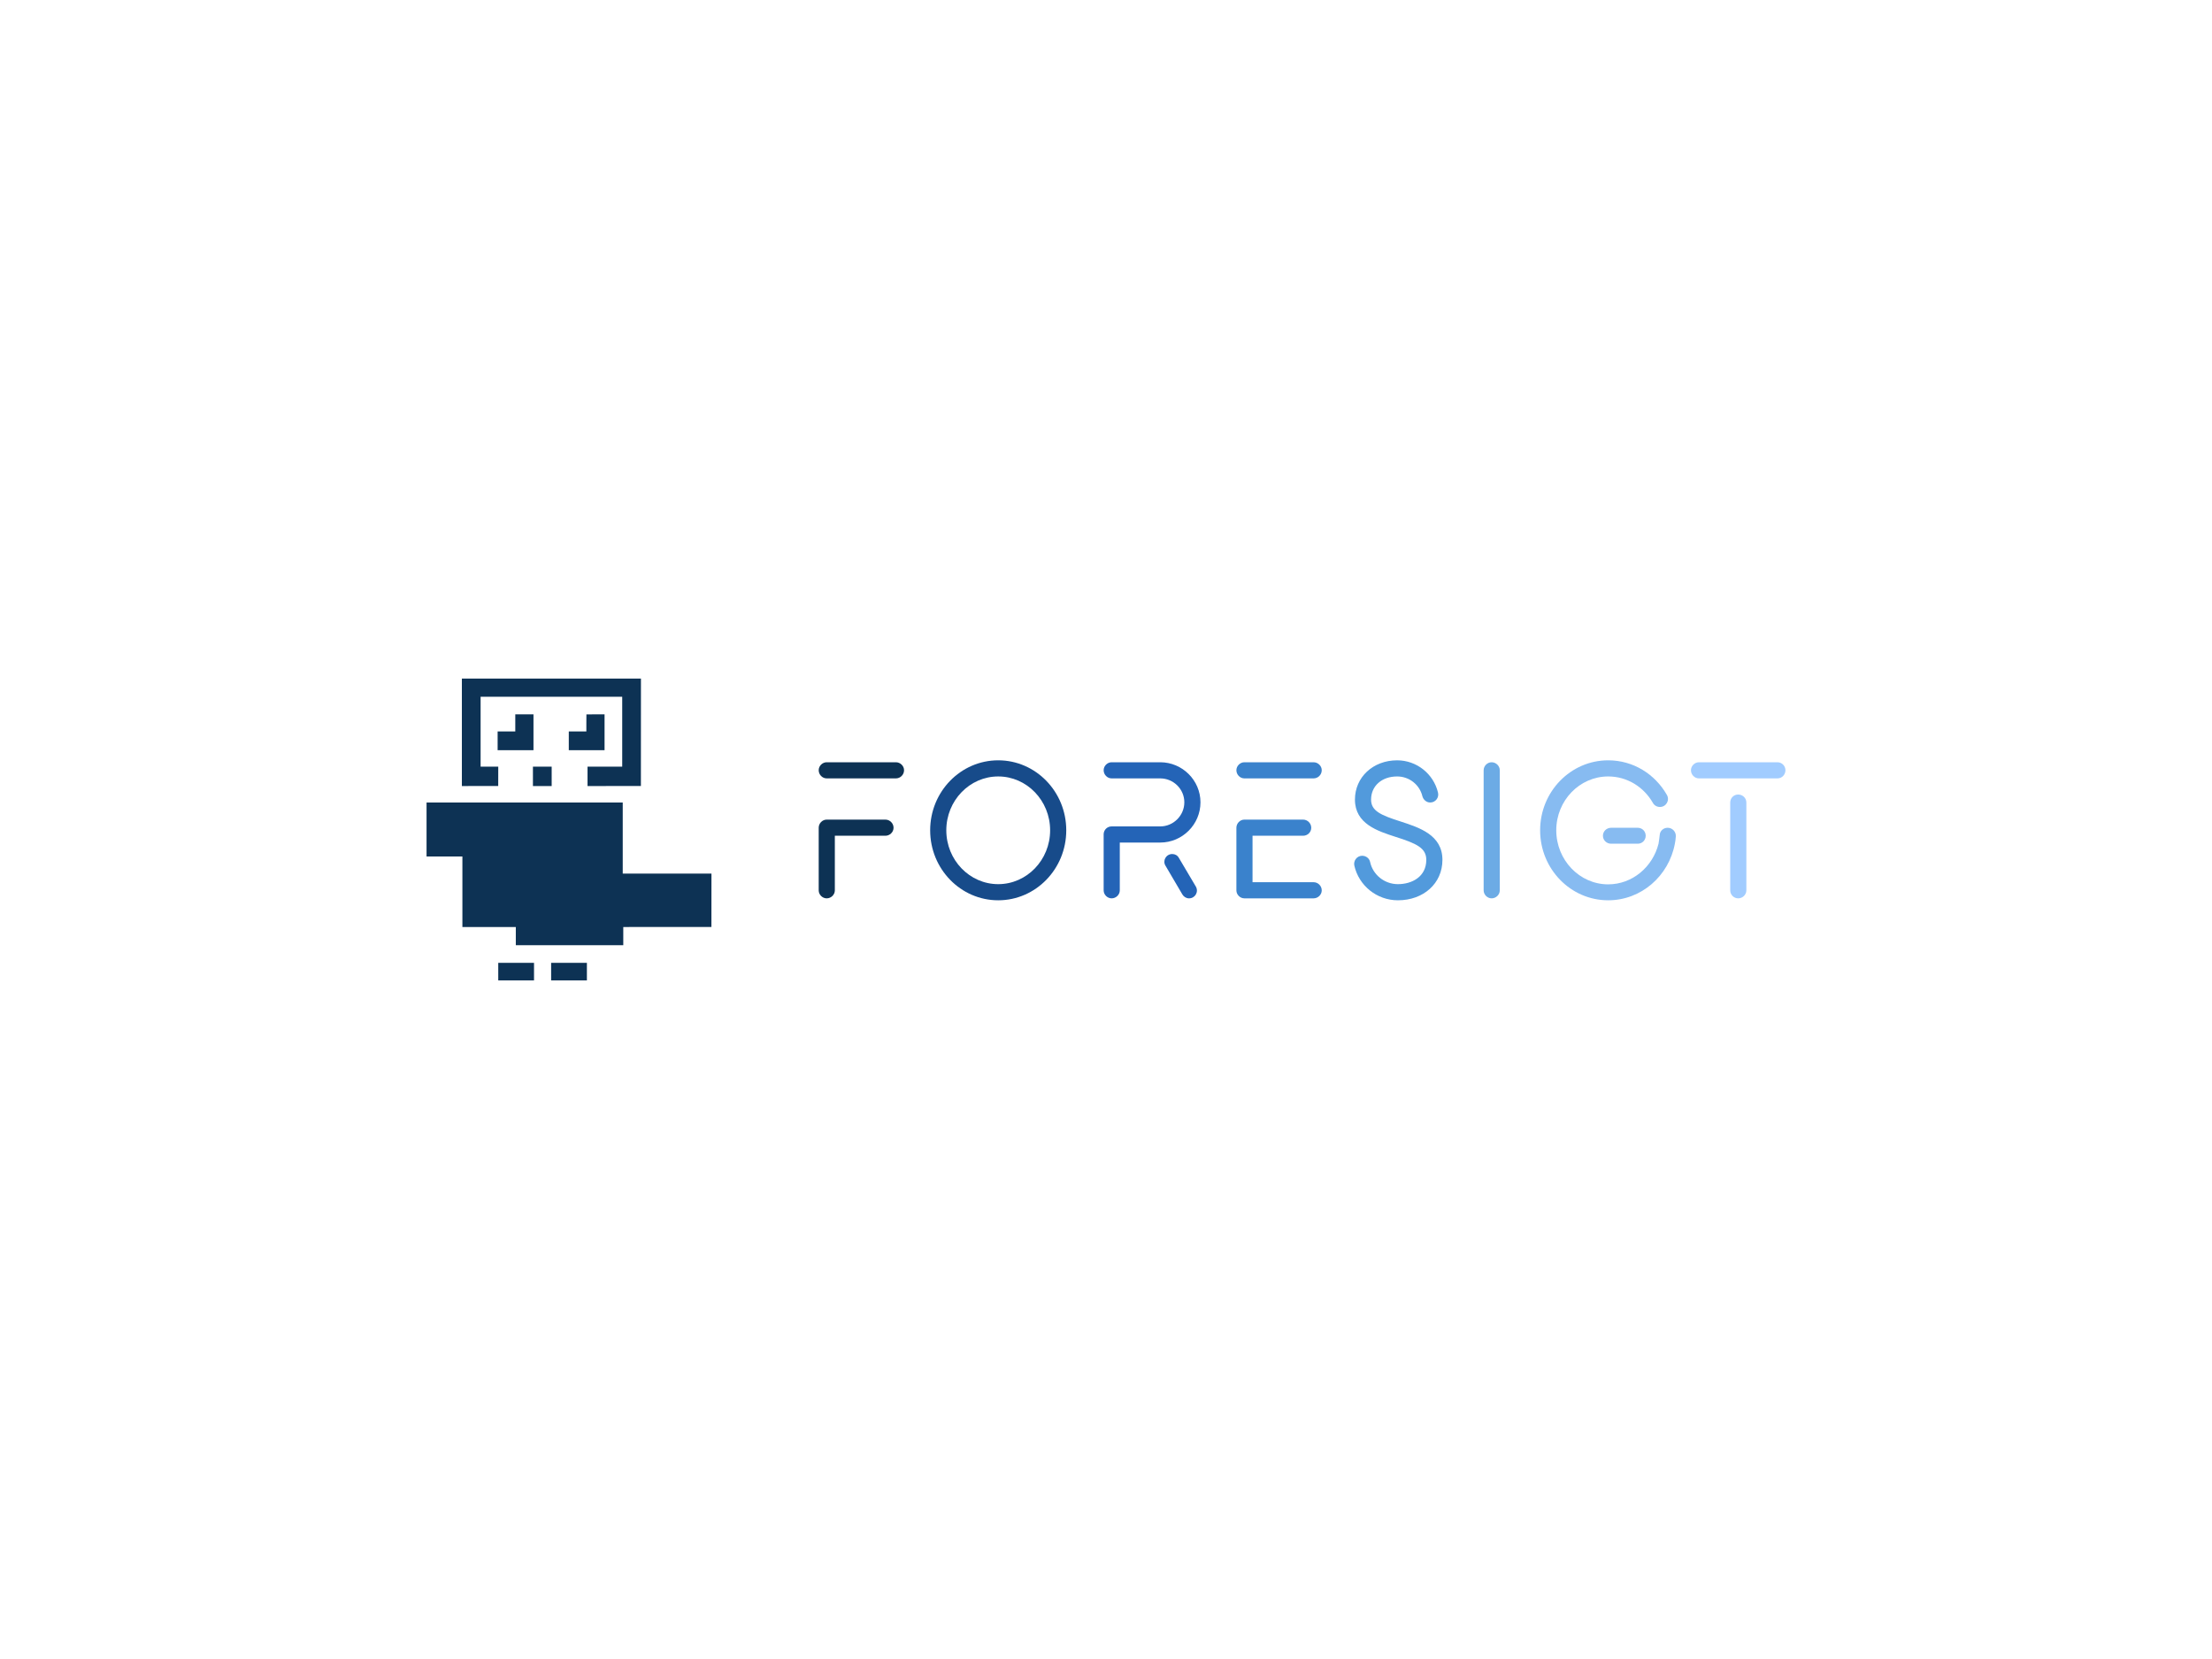 <?xml version="1.0" encoding="UTF-8" standalone="no"?>
<svg
   xmlns:dc="http://purl.org/dc/elements/1.1/"
   xmlns:cc="http://creativecommons.org/ns#"
   xmlns:rdf="http://www.w3.org/1999/02/22-rdf-syntax-ns#"
   xmlns:svg="http://www.w3.org/2000/svg"
   xmlns="http://www.w3.org/2000/svg"
   id="svg12"
   xml:space="preserve"
   viewBox="0 0 1024 768"
   y="0px"
   x="0px"
   version="1.1"><defs
     id="defs16" /><g
     transform="translate(-5.858,0.371)"
     id="logo-group"><path
       stroke-miterlimit="2"
       d="m 420.59,352.5 h -32.04 c -1.98,0 -3.69,1.71 -3.69,3.69 0,2.07 1.71,3.78 3.69,3.78 h 32.04 c 2.07,0 3.78,-1.71 3.78,-3.78 0,-1.98 -1.71,-3.69 -3.78,-3.69 z m -35.73,59.31 c 0,1.98 1.71,3.69 3.69,3.69 2.07,0 3.78,-1.71 3.78,-3.69 v -25.29 h 23.4 c 2.07,0 3.78,-1.71 3.78,-3.69 0,-2.07 -1.71,-3.78 -3.78,-3.78 h -27.18 c -1.98,0 -3.69,1.71 -3.69,3.78 z"
       style="font-variant-ligatures:normal;fill:#0d3254;stroke-width:0;stroke-miterlimit:2"
       id="path363508" /><path
       stroke-miterlimit="2"
       d="m 467.96,351.6 c -17.37,0 -31.5,14.49 -31.5,32.4 0,17.91 14.13,32.4 31.5,32.4 17.37,0 31.5,-14.49 31.5,-32.4 0,-17.91 -14.13,-32.4 -31.5,-32.4 z M 443.93,384 c 0,-13.77 10.8,-24.93 24.03,-24.93 13.23,0 24.03,11.16 24.03,24.93 0,13.77 -10.8,24.93 -24.03,24.93 -13.23,0 -24.03,-11.16 -24.03,-24.93 z"
       style="font-variant-ligatures:normal;fill:#174b8a;stroke-width:0;stroke-miterlimit:2"
       id="path363510" /><path
       stroke-miterlimit="2"
       d="m 561.59,371.04 c 0,-10.17 -8.37,-18.54 -18.63,-18.54 h -22.5 c -1.98,0 -3.69,1.71 -3.69,3.69 0,2.07 1.71,3.78 3.69,3.78 h 22.5 c 6.12,0 11.16,4.95 11.16,11.07 0,6.12 -5.04,11.16 -11.16,11.16 h -22.5 c -1.98,0 -3.6,1.53 -3.69,3.51 v 26.1 c 0,1.98 1.71,3.69 3.69,3.69 2.07,0 3.78,-1.71 3.78,-3.69 v -22.14 h 18.72 c 10.26,0 18.63,-8.37 18.63,-18.63 z m -16.2,29.34 7.83,13.32 c 0.63,1.08 1.8,1.8 3.06,1.8 2.88,0 4.59,-3.06 3.15,-5.49 l -7.83,-13.23 c -0.63,-1.17 -1.8,-1.8 -3.06,-1.8 -2.88,0 -4.59,3.06 -3.15,5.4 z"
       style="font-variant-ligatures:normal;fill:#2464b7;stroke-width:0;stroke-miterlimit:2"
       id="path363512" /><path
       stroke-miterlimit="2"
       d="m 581.91,359.97 h 32.04 c 2.07,0 3.78,-1.71 3.78,-3.78 0,-1.98 -1.71,-3.69 -3.78,-3.69 h -32.04 c -1.98,0 -3.69,1.71 -3.69,3.69 0,2.07 1.71,3.78 3.69,3.78 z m -3.69,51.84 c 0,1.98 1.71,3.69 3.69,3.69 h 32.04 c 2.07,0 3.78,-1.71 3.78,-3.69 0,-2.07 -1.71,-3.78 -3.78,-3.78 h -28.26 v -21.51 h 23.4 c 2.07,0 3.78,-1.62 3.78,-3.69 0,-2.07 -1.71,-3.78 -3.78,-3.78 h -27.18 c -1.98,0 -3.69,1.71 -3.69,3.78 z"
       style="font-variant-ligatures:normal;fill:#3a82cc;stroke-width:0;stroke-miterlimit:2"
       id="path363514" /><path
       stroke-miterlimit="2"
       d="m 654.34,379.95 c -9.36,-2.97 -13.77,-4.95 -13.77,-10.17 0,-6.3 4.95,-10.71 12.06,-10.71 5.67,0 10.44,3.87 11.7,9.18 0.45,1.62 1.89,2.88 3.6,2.88 2.52,0 4.23,-2.34 3.6,-4.68 -2.07,-8.55 -9.81,-14.85 -18.9,-14.85 -11.16,0 -19.53,7.83 -19.53,18.18 0,11.25 10.53,14.58 18.9,17.28 9.63,3.06 14.13,5.13 14.13,10.62 0,7.83 -6.66,11.25 -13.14,11.25 -6.3,0 -11.61,-4.41 -12.87,-10.26 -0.36,-1.71 -1.89,-2.88 -3.69,-2.88 -2.34,0 -4.14,2.25 -3.6,4.59 2.07,9.18 10.35,16.02 20.16,16.02 11.88,0 20.61,-7.83 20.61,-18.72 0,-11.52 -10.71,-14.94 -19.26,-17.73 z"
       style="font-variant-ligatures:normal;fill:#529adc;stroke-width:0;stroke-miterlimit:2"
       id="path363516" /><path
       stroke-miterlimit="2"
       d="m 696.37,352.5 c -1.98,0 -3.69,1.71 -3.69,3.69 v 55.62 c 0,1.98 1.71,3.69 3.69,3.69 2.07,0 3.78,-1.71 3.78,-3.69 v -55.62 c 0,-1.98 -1.71,-3.69 -3.78,-3.69 z"
       style="font-variant-ligatures:normal;fill:#6cabe5;stroke-width:0;stroke-miterlimit:2"
       id="path363518" /><path
       stroke-miterlimit="2"
       d="m 777.87,382.83 c -1.98,0 -3.6,1.44 -3.69,3.42 -0.18,1.44 -0.36,3.06 -0.54,3.96 -2.7,10.8 -12.15,18.81 -23.31,18.81 -13.23,0 -24.03,-11.25 -24.03,-25.02 0,-13.77 10.8,-24.93 24.03,-24.93 8.82,0 16.47,4.86 20.7,12.24 0.63,1.17 1.89,1.89 3.24,1.89 2.88,0 4.68,-3.06 3.24,-5.58 -5.49,-9.63 -15.57,-16.02 -27.18,-16.02 -17.37,0 -31.5,14.49 -31.5,32.4 0,17.91 14.13,32.4 31.5,32.4 15.3,0 28.08,-11.25 30.87,-26.19 0.18,-0.81 0.36,-2.07 0.45,-3.42 0.09,-2.16 -1.62,-3.96 -3.78,-3.96 z m -29.97,3.69 c 0,2.07 1.71,3.69 3.78,3.69 h 12.33 c 2.07,0 3.69,-1.62 3.69,-3.69 0,-2.07 -1.62,-3.69 -3.69,-3.69 h -12.33 c -2.07,0 -3.78,1.62 -3.78,3.69 z"
       style="font-variant-ligatures:normal;fill:#87bbf1;stroke-width:0;stroke-miterlimit:2"
       id="path363520" /><path
       stroke-miterlimit="2"
       d="m 828.7,352.5 h -36.36 c -1.98,0 -3.69,1.71 -3.69,3.69 0,2.07 1.71,3.78 3.69,3.78 h 36.36 c 2.07,0 3.69,-1.71 3.69,-3.78 0,-1.98 -1.62,-3.69 -3.69,-3.69 z m -21.87,59.31 c 0,1.98 1.62,3.69 3.69,3.69 2.07,0 3.78,-1.71 3.78,-3.69 v -40.68 c 0,-2.07 -1.71,-3.69 -3.78,-3.69 -2.07,0 -3.69,1.62 -3.69,3.69 z"
       style="font-variant-ligatures:normal;fill:#a1ccff;stroke-width:0;stroke-miterlimit:2"
       id="path363522" /><path
       style="fill:#0d3254;stroke-width:0.75"
       d="m 261.12,313.76 h -41.45 v 49.748 l 8.413,-0.01 8.413,-0.01 0.01,-4.472 0.011,-4.472 h -8.173 v -32.36 h 65.553 v 32.36 h -16.054 v 8.966 l 12.354,-0.01 12.354,-0.01 0.01,-24.864 0.01,-24.864 z m -12.51,16.555 h -4.212 v 7.923 h -8.174 v 8.674 h 16.597 v -16.597 z m 32.93,0 c -2.301,0 -4.197,0.013 -4.212,0.028 -0.015,0.015 -0.028,1.798 -0.028,3.962 v 3.934 h -8.132 v 8.674 h 16.556 v -16.597 z m -24.633,24.228 h -4.337 v 8.966 h 8.674 v -8.966 z m -8.174,16.597 h -45.411 v 24.978 h 16.596 v 32.65 h 24.728 v 8.423 h 49.748 v -8.423 l 20.402,-0.01 20.402,-0.01 0.01,-12.354 0.01,-12.354 h -41.074 v -32.895 z m -3.941,74.226 h -8.277 v 8.132 h 16.556 v -8.132 z m 24.478,0 h -8.276 v 8.132 h 16.556 v -8.132 z"
       id="icon" /></g></svg>